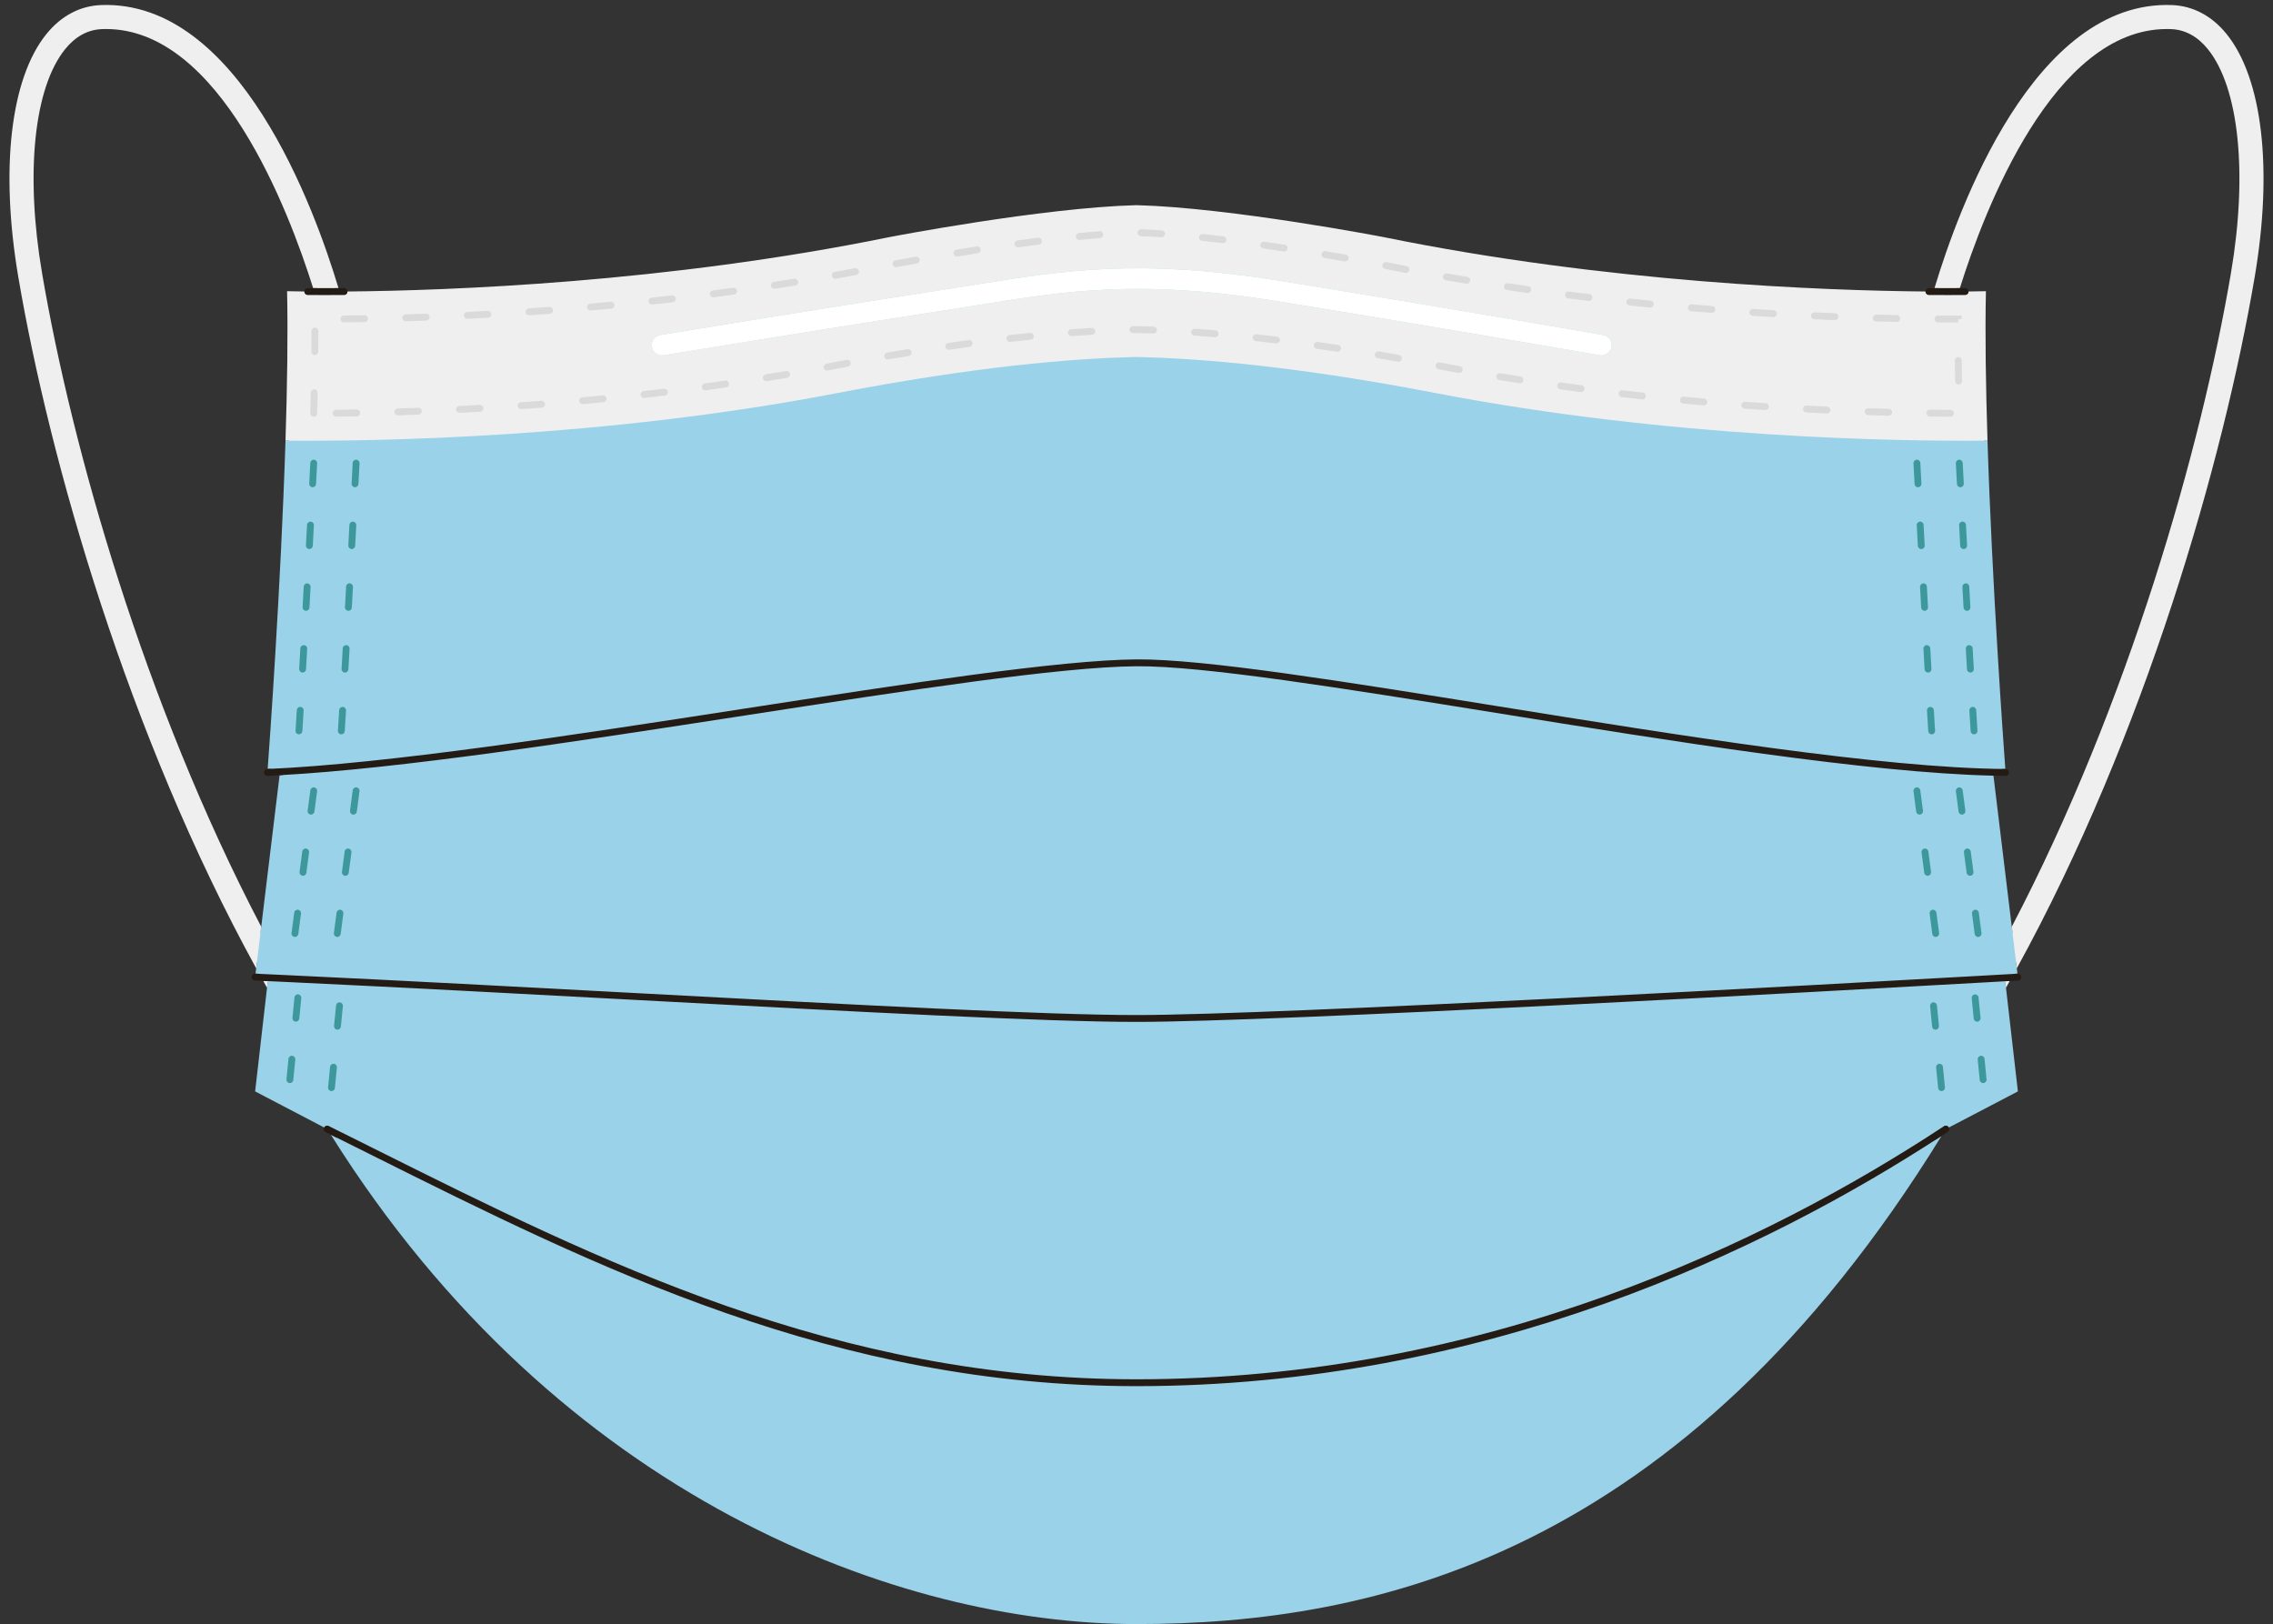<?xml version="1.0" encoding="UTF-8"?><svg xmlns="http://www.w3.org/2000/svg" xmlns:xlink="http://www.w3.org/1999/xlink" height="360.2" id="Illustration" preserveAspectRatio="xMidYMid meet" version="1.1" viewBox="-2.1 -1.1 504.2 360.2" width="504.2" x="0" xml:space="preserve" y="0" zoomAndPan="magnify"><rect x="-2.1" y="-1.1" width="504.2" height="360.2" fill="#333333" stroke="none"/><g><g id="change1_1"><path d="M250,358.355c-53.291,0-128.054-28.418-178.065-108.177l-0.114-0.181 l-1.331-0.663l0.379-0.66l-15.562-8.135l2.608-22.72l-1.172-2.097l-1.521-0.071 l0.118-0.699l0.174-1.429l-0.117-0.215 C26.943,161.488,9.528,100.272,2.718,60.262 C-1.323,36.525,0.955,16.574,8.811,6.894c3.109-3.829,7.096-5.943,11.53-6.114 c0.362-0.013,0.723-0.02,1.083-0.02c29.024,0,45.216,43.542,50.831,62.263 l0.163,0.545l1.793-0.01l0.007,0.76l0.761-0.007 c23.894-0.215,71.301-2.07,120.347-12.076 c0.33-0.064,34.035-6.536,54.695-7.073c20.621,0.537,54.327,7.009,54.665,7.074 c49.038,10.004,96.445,11.859,120.338,12.075l0.76,0.007l0.007-0.76l1.793,0.013 l0.164-0.547C433.36,44.303,449.55,0.76,478.577,0.76 c0.358,0,0.722,0.007,1.084,0.02c4.433,0.172,8.419,2.286,11.527,6.114 c7.856,9.678,10.134,29.629,6.093,53.367 c-6.81,40.01-24.224,101.226-52.676,153.046l-0.117,0.215l0.258,2.138 l-1.501,0.086l-1.161,2.072l2.607,22.72l-15.542,8.124l0.351,0.673l-1.487,0.97 l-0.09,0.145C368.307,347.169,297.828,358.355,250,358.355z M443.694,206.967 l1.134-2.167c32.97-62.984,45.603-127.045,48.689-145.178 c3.802-22.332,1.774-41.614-5.293-50.32c-2.43-2.993-5.361-4.576-8.711-4.706 c-0.318-0.013-0.63-0.019-0.946-0.019c-25.681,0-41.181,40.561-46.653,58 l-0.312,0.994l2.194-0.013l0.007,0.761l0.762-0.008 c1.39-0.014,2.427-0.033,3.076-0.047c-0.165,8.631-0.041,19.525,0.37,32.403 c1.022,32.058,3.474,66.309,3.955,72.849l0.051,0.698 c-0.613-0.007-2.786-0.053-2.786-0.053L443.694,206.967z M21.432,4.578 c-0.315,0-0.627,0.006-0.945,0.019c-3.35,0.129-6.281,1.712-8.711,4.706 c-7.066,8.704-9.095,27.985-5.294,50.32 c3.087,18.135,15.723,82.202,48.691,145.178l1.134,2.167l4.477-36.935 c0,0-2.522,0.139-2.874,0.157l0.124-0.675c0.295-3.997,2.907-40.003,3.956-72.846 c0.411-12.866,0.534-23.763,0.368-32.404c0.646,0.014,1.675,0.033,3.055,0.047 l0.762,0.008l0.007-0.762l2.217,0.014l-0.312-0.994 C62.613,45.138,47.11,4.578,21.432,4.578z" fill="#9ad2e9"/></g><g id="change1_2"><path d="M249.994,145.152c14.939-0.131,46.552,4.979,80.01,10.366 c39.994,6.44,85.32,13.738,112.72,13.943 c-0.402-5.473-2.921-40.462-3.953-72.818 c-19.941,0.167-70.483-0.568-122.22-10.529C285.981,80.228,264.403,78.371,250,78.081 c-14.403,0.29-35.981,2.148-66.551,8.034 C131.712,96.076,81.169,96.81,61.229,96.644 c-1.032,32.349-3.55,67.331-3.953,72.814 c26.645-1.174,66.829-7.378,105.694-13.378 C198.953,150.525,232.942,145.278,249.994,145.152z M436.264,156.402 c0.102,1.702,0.196,3.239,0.281,4.564c0.027,0.42-0.291,0.781-0.71,0.808 c-0.017,0.001-0.033,0.001-0.05,0.001c-0.397,0-0.732-0.309-0.758-0.711 c-0.085-1.328-0.18-2.866-0.281-4.571c-0.025-0.419,0.294-0.779,0.714-0.804 C435.875,155.665,436.238,155.982,436.264,156.402z M435.478,142.706l0.257,4.565 c0.025,0.419-0.296,0.778-0.716,0.802c-0.014,0.001-0.029,0.001-0.044,0.001 c-0.4,0-0.735-0.313-0.758-0.717l-0.257-4.567 c-0.024-0.42,0.297-0.778,0.717-0.801 C435.079,141.974,435.455,142.287,435.478,142.706z M434.727,129.011l0.247,4.566 c0.023,0.42-0.299,0.778-0.717,0.8c-0.014,0.001-0.028,0.001-0.042,0.001 c-0.401,0-0.737-0.314-0.758-0.719l-0.249-4.567 c-0.022-0.419,0.299-0.777,0.719-0.8 C434.346,128.241,434.704,128.591,434.727,129.011z M433.993,115.311l0.244,4.567 c0.022,0.42-0.3,0.777-0.719,0.8c-0.014,0.001-0.028,0.001-0.042,0.001 c-0.401,0-0.737-0.314-0.759-0.72l-0.244-4.568 c-0.022-0.419,0.3-0.777,0.72-0.8 C433.591,114.571,433.971,114.892,433.993,115.311z M432.471,100.863 c0.405-0.036,0.777,0.3,0.799,0.72l0.241,4.589 c0.022,0.42-0.3,0.777-0.72,0.8c-0.013,0.001-0.027,0.001-0.041,0.001 c-0.402,0-0.737-0.315-0.759-0.72l-0.241-4.59 C431.729,101.242,432.051,100.885,432.471,100.863z M426.863,156.402 c0.102,1.702,0.196,3.239,0.281,4.564c0.027,0.42-0.291,0.781-0.71,0.808 c-0.017,0.001-0.033,0.001-0.05,0.001c-0.397,0-0.732-0.309-0.758-0.711 c-0.085-1.328-0.18-2.866-0.281-4.571c-0.025-0.419,0.294-0.779,0.714-0.804 C426.466,155.665,426.838,155.982,426.863,156.402z M426.077,142.706l0.257,4.565 c0.025,0.419-0.296,0.778-0.716,0.802c-0.014,0.001-0.029,0.001-0.044,0.001 c-0.4,0-0.735-0.313-0.758-0.717l-0.257-4.567 c-0.024-0.42,0.297-0.778,0.717-0.801 C425.68,141.974,426.054,142.287,426.077,142.706z M425.327,129.011l0.247,4.566 c0.023,0.42-0.299,0.778-0.717,0.8c-0.014,0.001-0.028,0.001-0.042,0.001 c-0.401,0-0.737-0.314-0.758-0.719l-0.249-4.567 c-0.022-0.419,0.299-0.777,0.719-0.8 C424.929,128.241,425.304,128.591,425.327,129.011z M424.592,115.311l0.244,4.567 c0.022,0.42-0.3,0.777-0.719,0.8c-0.014,0.001-0.028,0.001-0.042,0.001 c-0.401,0-0.737-0.314-0.759-0.72l-0.244-4.568 c-0.022-0.419,0.3-0.777,0.72-0.8 C424.205,114.571,424.569,114.892,424.592,115.311z M423.07,100.863 c0.398-0.036,0.777,0.3,0.799,0.72l0.241,4.589 c0.022,0.42-0.3,0.777-0.72,0.8c-0.013,0.001-0.027,0.001-0.041,0.001 c-0.402,0-0.737-0.315-0.759-0.72l-0.241-4.59 C422.328,101.242,422.65,100.885,423.07,100.863z M64.973,161.064 c-0.026,0.402-0.361,0.711-0.758,0.711c-0.016,0-0.033-0.001-0.05-0.001 c-0.419-0.027-0.737-0.388-0.71-0.808c0.085-1.325,0.18-2.862,0.281-4.564 c0.025-0.42,0.394-0.74,0.804-0.714c0.42,0.025,0.739,0.385,0.714,0.804 C65.152,158.197,65.058,159.736,64.973,161.064z M65.783,147.358 c-0.023,0.405-0.358,0.717-0.758,0.717c-0.015,0-0.03-0.001-0.044-0.001 c-0.42-0.024-0.74-0.383-0.716-0.802l0.257-4.565 c0.023-0.42,0.39-0.736,0.801-0.717c0.42,0.023,0.74,0.382,0.717,0.801 L65.783,147.358z M66.543,133.66c-0.022,0.405-0.357,0.719-0.758,0.719 c-0.014,0-0.028,0-0.042-0.001c-0.419-0.022-0.74-0.381-0.717-0.8l0.247-4.566 c0.023-0.42,0.389-0.768,0.8-0.718c0.42,0.022,0.741,0.381,0.719,0.8 L66.543,133.66z M67.283,119.96c-0.022,0.405-0.358,0.72-0.759,0.72 c-0.014,0-0.027,0-0.042-0.001c-0.419-0.023-0.741-0.381-0.719-0.8l0.244-4.567 c0.022-0.42,0.391-0.732,0.8-0.72c0.42,0.022,0.742,0.381,0.72,0.8 L67.283,119.96z M68.009,106.252c-0.022,0.405-0.357,0.72-0.759,0.72 c-0.013,0-0.027,0-0.041-0.001c-0.42-0.022-0.741-0.38-0.72-0.8l0.241-4.589 c0.022-0.42,0.385-0.754,0.799-0.72c0.42,0.022,0.742,0.379,0.72,0.799 L68.009,106.252z M74.373,161.064c-0.026,0.402-0.361,0.711-0.758,0.711 c-0.016,0-0.033-0.001-0.05-0.001c-0.419-0.027-0.737-0.388-0.71-0.808 c0.085-1.325,0.18-2.862,0.281-4.564c0.025-0.42,0.382-0.74,0.804-0.714 c0.42,0.025,0.739,0.385,0.714,0.804 C74.553,158.197,74.459,159.736,74.373,161.064z M75.184,147.358 c-0.023,0.405-0.358,0.717-0.758,0.717c-0.015,0-0.03-0.001-0.044-0.001 c-0.42-0.024-0.74-0.383-0.716-0.802l0.257-4.565 c0.023-0.42,0.388-0.736,0.801-0.717c0.42,0.023,0.74,0.382,0.717,0.801 L75.184,147.358z M75.944,133.66c-0.022,0.405-0.357,0.719-0.758,0.719 c-0.014,0-0.028,0-0.042-0.001c-0.419-0.022-0.74-0.381-0.717-0.8l0.247-4.566 c0.023-0.42,0.382-0.768,0.8-0.718c0.42,0.022,0.741,0.381,0.719,0.8 L75.944,133.66z M76.683,119.96c-0.022,0.405-0.358,0.72-0.759,0.72 c-0.014,0-0.027,0-0.042-0.001c-0.419-0.023-0.741-0.381-0.719-0.8l0.244-4.567 c0.023-0.42,0.405-0.732,0.8-0.72c0.42,0.022,0.742,0.381,0.72,0.8 L76.683,119.96z M77.41,106.252c-0.022,0.405-0.357,0.72-0.759,0.72 c-0.013,0-0.027,0-0.041-0.001c-0.42-0.022-0.741-0.38-0.72-0.8l0.241-4.589 c0.022-0.42,0.37-0.754,0.799-0.72c0.42,0.022,0.742,0.379,0.72,0.799 L77.41,106.252z M442.869,217.978l-0.165-1.44 c-1.289,0.074-2.992,0.17-5.065,0.287 c-32.645,1.845-156.657,8.73-187.639,8.73c-20.127,0-62.042-2.245-110.576-4.845 c-25.552-1.369-51.879-2.777-77.075-3.966c-1.689-0.079-3.37-0.158-5.048-0.235 l-0.169,1.469l-2.638,22.993l15.324,8.01c0.192-0.365,0.64-0.516,1.009-0.33 c3.255,1.616,6.514,3.243,9.782,4.876 c50.501,25.22,102.721,51.299,169.394,51.299c77.558,0,140.201-30.523,179.095-56.128 c0.351-0.231,0.822-0.133,1.053,0.217c0.014,0.022,0.017,0.048,0.029,0.071 l15.331-8.014L442.869,217.978z M62.957,238.442 c-0.039,0.393-0.369,0.686-0.756,0.686c-0.025,0-0.05-0.001-0.075-0.004 c-0.417-0.041-0.723-0.413-0.682-0.831l0.443-4.54 c0.041-0.417,0.411-0.725,0.831-0.682c0.417,0.041,0.723,0.413,0.682,0.831 L62.957,238.442z M64.287,224.82c-0.039,0.393-0.369,0.686-0.756,0.686 c-0.025,0-0.05-0.001-0.075-0.004c-0.418-0.041-0.723-0.413-0.682-0.831 l0.444-4.541c0.041-0.417,0.402-0.716,0.831-0.682 c0.418,0.041,0.723,0.413,0.682,0.831L64.287,224.82z M72.184,240.216 c-0.039,0.393-0.369,0.686-0.756,0.686c-0.025,0-0.05-0.001-0.075-0.004 c-0.418-0.041-0.723-0.413-0.682-0.831l0.444-4.54 c0.042-0.417,0.408-0.717,0.831-0.682c0.418,0.041,0.723,0.413,0.682,0.831 L72.184,240.216z M73.515,226.594c-0.039,0.393-0.369,0.686-0.756,0.686 c-0.025,0-0.05-0.001-0.075-0.004c-0.418-0.041-0.723-0.413-0.682-0.831 l0.444-4.541c0.041-0.418,0.411-0.72,0.831-0.682 c0.418,0.041,0.723,0.413,0.682,0.831L73.515,226.594z M427.241,227.28 c-0.387,0-0.717-0.293-0.756-0.686l-0.444-4.541 c-0.041-0.418,0.264-0.79,0.682-0.831c0.429-0.036,0.79,0.264,0.831,0.682 l0.444,4.541c0.041,0.418-0.264,0.79-0.682,0.831 C427.291,227.279,427.265,227.28,427.241,227.28z M428.647,240.898 c-0.025,0.002-0.05,0.004-0.075,0.004c-0.387,0-0.717-0.293-0.756-0.686 l-0.444-4.54c-0.041-0.418,0.264-0.79,0.682-0.831 c0.431-0.033,0.79,0.265,0.831,0.682l0.444,4.54 C429.371,240.485,429.065,240.857,428.647,240.898z M436.469,225.506 c-0.387,0-0.717-0.293-0.756-0.686l-0.444-4.541 c-0.041-0.418,0.264-0.79,0.682-0.831c0.426-0.032,0.79,0.265,0.831,0.682 l0.444,4.541c0.041,0.418-0.264,0.79-0.682,0.831 C436.518,225.505,436.493,225.506,436.469,225.506z M437.874,239.124 c-0.025,0.002-0.05,0.004-0.075,0.004c-0.387,0-0.717-0.293-0.756-0.686 l-0.443-4.54c-0.041-0.418,0.265-0.79,0.682-0.831 c0.428-0.041,0.79,0.265,0.831,0.682l0.443,4.54 C438.598,238.711,438.292,239.083,437.874,239.124z M250,306.346 c77.048,0,139.414-29.963,178.572-55.497C371,344.25,302.321,359.115,250,359.115 c-52.332,0-128.017-27.688-178.71-108.533c2.874,1.429,5.751,2.864,8.637,4.305 C130.586,280.186,182.968,306.346,250,306.346z M61.689,215.191 c25.423,1.196,52.013,2.619,77.816,4.001c48.512,2.599,90.408,4.843,110.494,4.843 c31.174,0,156.76-6.987,188.269-8.768c3.047-0.172,5.198-0.295,6.314-0.359 c0.451-0.026,0.736-0.042,0.833-0.048l-0.144-1.187l-1.118-9.226l-4.061-33.506 c-27.716-0.62-71.528-7.675-110.329-13.923 c-33.396-5.377-65.003-10.463-79.757-10.347 c-16.941,0.125-50.877,5.364-86.805,10.91 c-37.69,5.819-76.585,11.816-103.281,13.256l-4.074,33.609l-1.118,9.226 l-0.144,1.185c0.274,0.013,0.553,0.026,0.827,0.039 C57.492,214.993,59.591,215.092,61.689,215.191z M436.84,201.334l0.596,4.523 c0.055,0.417-0.238,0.798-0.654,0.853c-0.034,0.004-0.068,0.007-0.1,0.007 c-0.376,0-0.702-0.278-0.753-0.661l-0.596-4.523 c-0.055-0.417,0.238-0.798,0.654-0.853 C436.416,200.625,436.784,200.918,436.84,201.334z M435.052,187.765l0.596,4.523 c0.055,0.417-0.238,0.798-0.654,0.853c-0.034,0.004-0.068,0.007-0.1,0.007 c-0.376,0-0.702-0.278-0.753-0.661l-0.596-4.523 c-0.055-0.417,0.238-0.798,0.654-0.853 C434.625,187.055,434.997,187.349,435.052,187.765z M432.411,173.541 c0.423-0.056,0.798,0.239,0.853,0.654l0.596,4.523 c0.055,0.417-0.238,0.798-0.654,0.853c-0.034,0.004-0.068,0.007-0.1,0.007 c-0.376,0-0.702-0.278-0.753-0.661l-0.596-4.523 C431.701,173.977,431.994,173.596,432.411,173.541z M427.439,201.334l0.596,4.523 c0.055,0.417-0.238,0.798-0.654,0.853c-0.034,0.004-0.068,0.007-0.1,0.007 c-0.376,0-0.702-0.278-0.753-0.661l-0.596-4.523 c-0.055-0.417,0.238-0.798,0.654-0.853 C427.014,200.625,427.384,200.918,427.439,201.334z M425.651,187.765l0.596,4.523 c0.055,0.417-0.238,0.798-0.654,0.853c-0.034,0.004-0.068,0.007-0.1,0.007 c-0.376,0-0.702-0.278-0.753-0.661l-0.596-4.523 c-0.055-0.417,0.238-0.798,0.654-0.853 C425.222,187.055,425.596,187.349,425.651,187.765z M423.01,173.541 c0.421-0.056,0.798,0.239,0.853,0.654l0.596,4.523 c0.055,0.417-0.238,0.798-0.654,0.853c-0.034,0.004-0.068,0.007-0.1,0.007 c-0.376,0-0.702-0.278-0.753-0.661l-0.596-4.523 C422.301,173.977,422.593,173.596,423.01,173.541z M76.137,174.195 c0.055-0.415,0.428-0.709,0.853-0.654c0.417,0.055,0.709,0.437,0.654,0.853 l-0.596,4.523c-0.05,0.382-0.377,0.661-0.753,0.661 c-0.033,0-0.066-0.002-0.1-0.007c-0.417-0.055-0.709-0.437-0.654-0.853 L76.137,174.195z M74.349,187.765c0.055-0.416,0.425-0.708,0.853-0.654 c0.417,0.055,0.709,0.437,0.654,0.853l-0.596,4.523 c-0.05,0.382-0.377,0.661-0.753,0.661c-0.033,0-0.066-0.002-0.1-0.007 c-0.417-0.055-0.709-0.437-0.654-0.853L74.349,187.765z M72.561,201.334 c0.055-0.416,0.422-0.708,0.853-0.654c0.417,0.055,0.709,0.437,0.654,0.853 l-0.596,4.523c-0.05,0.382-0.377,0.661-0.753,0.661 c-0.033,0-0.066-0.002-0.1-0.007c-0.417-0.055-0.709-0.437-0.654-0.853 L72.561,201.334z M66.736,174.195c0.055-0.415,0.427-0.709,0.853-0.654 c0.417,0.055,0.709,0.437,0.654,0.853l-0.596,4.523 c-0.05,0.382-0.377,0.661-0.753,0.661c-0.033,0-0.066-0.002-0.1-0.007 c-0.417-0.055-0.709-0.437-0.654-0.853L66.736,174.195z M64.948,187.765 c0.055-0.416,0.423-0.708,0.853-0.654c0.417,0.055,0.709,0.437,0.654,0.853 l-0.596,4.523c-0.05,0.382-0.377,0.661-0.753,0.661 c-0.033,0-0.066-0.002-0.1-0.007c-0.417-0.055-0.709-0.437-0.654-0.853 L64.948,187.765z M63.16,201.334c0.055-0.416,0.429-0.708,0.853-0.654 c0.417,0.055,0.709,0.437,0.654,0.853l-0.596,4.523 c-0.05,0.382-0.377,0.661-0.753,0.661c-0.033,0-0.066-0.002-0.1-0.007 c-0.417-0.055-0.709-0.437-0.654-0.853L63.16,201.334z" fill="#9ad2e9"/></g><g id="change2_1"><path d="M7.232,59.494c6.574,38.619,22.637,95.33,48.614,144.954 l-1.118,9.226C26.329,161.95,8.911,101.178,1.969,60.39 c-4.077-23.951-1.74-44.128,6.252-53.974c3.25-4.004,7.431-6.216,12.09-6.395 c30.57-1.147,47.391,45.173,52.672,62.783c-2.16,0.012-4.045,0.01-5.622,0.001 C61.915,45.454,46.605,5.338,21.433,5.338c-0.306,0-0.609,0.006-0.917,0.018 c-3.122,0.12-5.864,1.609-8.149,4.425C5.433,18.321,3.466,37.37,7.232,59.494z M57.131,217.978l0.169-1.469c-0.337-0.016-0.679-0.032-1.015-0.048 C56.567,216.966,56.846,217.475,57.131,217.978z M491.779,6.416 c-3.25-4.004-7.431-6.216-12.09-6.395c-30.571-1.147-47.391,45.173-52.672,62.784 c2.161,0.012,4.045,0.01,5.623,0.001c5.445-17.351,20.755-57.468,45.928-57.468 c0.306,0,0.609,0.006,0.917,0.018c3.122,0.12,5.864,1.609,8.149,4.425 c6.933,8.541,8.9,27.59,5.135,49.713 c-6.574,38.619-22.637,95.33-48.614,144.954l1.118,9.226 c28.399-51.724,45.817-112.496,52.759-153.284 C502.108,36.438,499.771,16.261,491.779,6.416z M438.771,96.644 c-19.941,0.167-70.483-0.568-122.22-10.529C285.981,80.228,264.403,78.371,250,78.081 c-14.403,0.29-35.981,2.148-66.551,8.034 C131.712,96.076,81.169,96.81,61.229,96.644c0.381-11.957,0.56-23.552,0.352-33.158 c0,0,1.345,0.039,3.839,0.065v0c-0.004,0.42,0.334,0.763,0.754,0.767 c0.509,0.004,1.07,0.008,1.658,0.011c0.699,0.003,1.442,0.006,2.248,0.006 c1.026,0,2.159-0.004,3.351-0.012c0.265-0.001,0.512-0.002,0.785-0.004 c0.42-0.003,0.757-0.346,0.754-0.766c0-0-0-0.001-0-0.001 c22.586-0.204,70.67-1.957,120.201-12.061c0,0,33.863-6.543,54.828-7.089 c20.965,0.545,54.828,7.089,54.828,7.089 c49.531,10.104,97.614,11.857,120.201,12.061c0,0-0,0.001-0,0.001 c-0.003,0.42,0.335,0.763,0.754,0.766c0.273,0.002,0.52,0.003,0.785,0.004 c1.198,0.008,2.336,0.012,3.366,0.012c0.801,0,1.539-0.002,2.234-0.006 c0.58-0.003,1.133-0.006,1.636-0.01c0.42-0.004,0.757-0.347,0.754-0.767 c0-0-0-0.001-0-0.001c2.509-0.026,3.862-0.066,3.862-0.066 C438.212,73.092,438.39,84.687,438.771,96.644z M353.504,73.201 c-0.344-0.06-34.787-6.066-71.928-12.051c-30.869-4.974-47.647-2.275-67.077,0.85 c-2.44,0.392-4.919,0.791-7.47,1.181c-22.282,3.405-62.26,9.95-62.662,10.016 c-1.243,0.204-2.086,1.377-1.882,2.62c0.204,1.244,1.375,2.084,2.62,1.882 c0.401-0.066,40.355-6.608,62.613-10.008c2.563-0.392,5.054-0.792,7.506-1.187 c19.041-3.064,35.485-5.708,65.626-0.85c37.11,5.98,71.527,11.981,71.87,12.041 c0.133,0.023,0.264,0.035,0.395,0.035c1.088-0.001,2.051-0.781,2.244-1.89 C355.576,74.599,354.746,73.417,353.504,73.201z M442.869,217.978 c0.281-0.496,0.556-0.999,0.836-1.497c-0.299,0.017-0.633,0.036-1.001,0.057 L442.869,217.978z" fill="#efefef"/></g><g id="change3_1"><path d="M355.359,75.84c-0.193,1.109-1.156,1.889-2.244,1.89 c-0.131,0-0.262-0.012-0.395-0.035c-0.343-0.059-34.76-6.061-71.87-12.041 c-30.141-4.858-46.585-2.214-65.626,0.85c-2.452,0.394-4.942,0.795-7.506,1.187 c-22.258,3.4-62.212,9.942-62.613,10.008c-1.245,0.202-2.416-0.639-2.62-1.882 c-0.203-1.244,0.639-2.416,1.882-2.62c0.402-0.065,40.38-6.611,62.662-10.016 c2.551-0.39,5.03-0.789,7.47-1.181c19.43-3.125,36.208-5.824,67.077-0.85 c37.14,5.985,71.584,11.991,71.928,12.051 C354.746,73.417,355.576,74.599,355.359,75.84z" fill="#fff"/></g><g id="change4_1"><path d="M64.265,147.271l0.257-4.565c0.023-0.42,0.39-0.736,0.801-0.717 c0.42,0.023,0.74,0.382,0.717,0.801l-0.257,4.567 c-0.023,0.405-0.358,0.717-0.758,0.717c-0.015,0-0.03-0.001-0.044-0.001 C64.561,148.05,64.24,147.69,64.265,147.271z M67.529,100.863 c-0.414-0.034-0.777,0.3-0.799,0.72l-0.241,4.589 c-0.022,0.42,0.3,0.777,0.72,0.8c0.013,0.001,0.027,0.001,0.041,0.001 c0.402,0,0.737-0.315,0.759-0.72l0.241-4.59 C68.271,101.242,67.949,100.885,67.529,100.863z M66.482,120.678 C66.496,120.679,66.51,120.679,66.524,120.679c0.401,0,0.737-0.314,0.759-0.72 l0.244-4.568c0.022-0.419-0.3-0.777-0.72-0.8 c-0.408-0.013-0.777,0.3-0.8,0.72l-0.244,4.567 C65.741,120.297,66.063,120.655,66.482,120.678z M65.743,134.377 c0.014,0.001,0.028,0.001,0.042,0.001c0.401,0,0.737-0.314,0.758-0.719 l0.249-4.567c0.022-0.419-0.299-0.777-0.719-0.8 c-0.411-0.05-0.777,0.299-0.8,0.718l-0.247,4.566 C65.002,133.996,65.324,134.355,65.743,134.377z M64.165,161.774 c0.017,0.001,0.033,0.001,0.05,0.001c0.397,0,0.732-0.309,0.758-0.711 c0.085-1.328,0.18-2.866,0.281-4.571c0.025-0.419-0.294-0.779-0.714-0.804 c-0.41-0.027-0.78,0.294-0.804,0.714c-0.102,1.702-0.196,3.239-0.281,4.564 C63.428,161.385,63.746,161.747,64.165,161.774z M67.589,173.541 c-0.426-0.055-0.798,0.239-0.853,0.654l-0.596,4.523 c-0.055,0.417,0.238,0.798,0.654,0.853c0.034,0.004,0.068,0.007,0.1,0.007 c0.376,0,0.702-0.278,0.753-0.661l0.596-4.523 C68.299,173.977,68.006,173.596,67.589,173.541z M63.218,206.71 c0.034,0.004,0.068,0.007,0.1,0.007c0.376,0,0.702-0.278,0.753-0.661 l0.596-4.523c0.055-0.417-0.238-0.798-0.654-0.853 c-0.424-0.053-0.798,0.238-0.853,0.654l-0.596,4.523 C62.509,206.273,62.801,206.655,63.218,206.71z M65.801,187.11 c-0.43-0.054-0.798,0.238-0.853,0.654l-0.596,4.523 c-0.055,0.417,0.238,0.798,0.654,0.853c0.034,0.004,0.068,0.007,0.1,0.007 c0.376,0,0.702-0.278,0.753-0.661l0.596-4.523 C66.51,187.547,66.218,187.165,65.801,187.11z M64.049,219.449 c-0.429-0.033-0.79,0.265-0.831,0.682l-0.444,4.541 c-0.041,0.418,0.264,0.79,0.682,0.831c0.025,0.002,0.05,0.004,0.075,0.004 c0.387,0,0.717-0.293,0.756-0.686l0.444-4.541 C64.772,219.861,64.467,219.489,64.049,219.449z M62.718,233.071 c-0.42-0.042-0.79,0.265-0.831,0.682l-0.443,4.54 c-0.041,0.418,0.265,0.79,0.682,0.831c0.025,0.002,0.05,0.004,0.075,0.004 c0.387,0,0.717-0.293,0.756-0.686l0.443-4.54 C63.441,233.484,63.135,233.112,62.718,233.071z M73.566,161.774 c0.017,0.001,0.033,0.001,0.05,0.001c0.397,0,0.732-0.309,0.758-0.711 c0.085-1.328,0.18-2.866,0.281-4.571c0.025-0.419-0.294-0.779-0.714-0.804 c-0.422-0.027-0.78,0.294-0.804,0.714c-0.102,1.702-0.196,3.239-0.281,4.564 C72.829,161.385,73.147,161.747,73.566,161.774z M75.883,120.678 c0.014,0.001,0.027,0.001,0.042,0.001c0.401,0,0.737-0.314,0.759-0.72 l0.244-4.568c0.022-0.419-0.3-0.777-0.72-0.8 c-0.394-0.013-0.777,0.3-0.8,0.72l-0.244,4.567 C75.142,120.297,75.464,120.655,75.883,120.678z M75.143,134.377 c0.014,0.001,0.028,0.001,0.042,0.001c0.401,0,0.737-0.314,0.758-0.719 l0.249-4.567c0.022-0.419-0.299-0.777-0.719-0.8 c-0.418-0.05-0.777,0.299-0.8,0.718l-0.247,4.566 C74.403,133.996,74.725,134.355,75.143,134.377z M74.382,148.073 c0.014,0.001,0.029,0.001,0.044,0.001c0.4,0,0.735-0.313,0.758-0.717 l0.257-4.567c0.024-0.42-0.297-0.778-0.717-0.801 c-0.413-0.019-0.778,0.297-0.801,0.717l-0.257,4.565 C73.641,147.69,73.962,148.05,74.382,148.073z M76.93,100.863 c-0.429-0.034-0.777,0.3-0.799,0.72l-0.241,4.589 c-0.022,0.42,0.3,0.777,0.72,0.8c0.013,0.001,0.027,0.001,0.041,0.001 c0.402,0,0.737-0.315,0.759-0.72l0.241-4.59 C77.672,101.242,77.35,100.885,76.93,100.863z M76.99,173.541 c-0.425-0.055-0.798,0.239-0.853,0.654l-0.596,4.523 c-0.055,0.417,0.238,0.798,0.654,0.853c0.034,0.004,0.068,0.007,0.1,0.007 c0.376,0,0.702-0.278,0.753-0.661l0.596-4.523 C77.699,173.977,77.407,173.596,76.99,173.541z M73.414,200.68 c-0.431-0.053-0.798,0.238-0.853,0.654l-0.596,4.523 c-0.055,0.417,0.238,0.798,0.654,0.853c0.034,0.004,0.068,0.007,0.1,0.007 c0.376,0,0.702-0.278,0.753-0.661l0.596-4.523 C74.123,201.116,73.831,200.735,73.414,200.68z M75.202,187.11 c-0.428-0.054-0.798,0.238-0.853,0.654l-0.596,4.523 c-0.055,0.417,0.238,0.798,0.654,0.853c0.034,0.004,0.068,0.007,0.1,0.007 c0.376,0,0.702-0.278,0.753-0.661l0.596-4.523 C75.911,187.547,75.619,187.165,75.202,187.11z M73.277,221.223 c-0.42-0.037-0.79,0.264-0.831,0.682l-0.444,4.541 c-0.041,0.418,0.264,0.79,0.682,0.831c0.025,0.002,0.05,0.004,0.075,0.004 c0.387,0,0.717-0.293,0.756-0.686l0.444-4.541 C74,221.635,73.695,221.263,73.277,221.223z M71.945,234.845 c-0.423-0.034-0.789,0.265-0.831,0.682l-0.444,4.54 c-0.041,0.418,0.264,0.79,0.682,0.831c0.025,0.002,0.05,0.004,0.075,0.004 c0.387,0,0.717-0.293,0.756-0.686l0.444-4.54 C72.668,235.258,72.363,234.886,71.945,234.845z M432.474,115.391l0.244,4.568 c0.022,0.405,0.358,0.72,0.759,0.72c0.013,0,0.027,0,0.042-0.001 c0.419-0.023,0.741-0.381,0.719-0.8l-0.244-4.567 c-0.022-0.42-0.402-0.74-0.8-0.72 C432.774,114.614,432.451,114.973,432.474,115.391z M433.208,129.092l0.249,4.567 c0.022,0.405,0.357,0.719,0.758,0.719c0.014,0,0.028,0,0.042-0.001 c0.419-0.022,0.74-0.381,0.717-0.8l-0.247-4.566 c-0.023-0.42-0.382-0.77-0.8-0.718 C433.507,128.315,433.186,128.673,433.208,129.092z M432.75,106.972 c0.013,0,0.027,0,0.041-0.001c0.42-0.022,0.741-0.38,0.72-0.8l-0.241-4.589 c-0.022-0.42-0.394-0.756-0.799-0.72c-0.42,0.022-0.742,0.379-0.72,0.799 l0.241,4.59C432.013,106.657,432.348,106.972,432.75,106.972z M433.96,142.791 l0.257,4.567c0.023,0.405,0.358,0.717,0.758,0.717 c0.015,0,0.03-0.001,0.044-0.001c0.42-0.024,0.74-0.383,0.716-0.802 l-0.257-4.565c-0.023-0.42-0.399-0.732-0.801-0.717 C434.257,142.013,433.937,142.371,433.96,142.791z M434.746,156.493 c0.102,1.705,0.196,3.243,0.281,4.571c0.026,0.402,0.361,0.711,0.758,0.711 c0.016,0,0.033-0.001,0.05-0.001c0.419-0.027,0.737-0.388,0.71-0.808 c-0.085-1.325-0.18-2.862-0.281-4.564c-0.025-0.42-0.389-0.737-0.804-0.714 C435.04,155.714,434.721,156.074,434.746,156.493z M435.333,201.533l0.596,4.523 c0.051,0.382,0.377,0.661,0.753,0.661c0.033,0,0.066-0.002,0.1-0.007 c0.417-0.055,0.709-0.437,0.654-0.853l-0.596-4.523 c-0.056-0.416-0.424-0.709-0.853-0.654 C435.57,200.735,435.278,201.116,435.333,201.533z M433.86,178.718l-0.596-4.523 c-0.055-0.415-0.431-0.711-0.853-0.654c-0.417,0.055-0.709,0.437-0.654,0.853 l0.596,4.523c0.051,0.382,0.377,0.661,0.753,0.661 c0.033,0,0.066-0.002,0.1-0.007C433.622,179.516,433.915,179.135,433.86,178.718z M435.648,192.287l-0.596-4.523c-0.055-0.416-0.427-0.71-0.853-0.654 c-0.417,0.055-0.709,0.437-0.654,0.853l0.596,4.523 c0.05,0.382,0.377,0.661,0.753,0.661c0.033,0,0.066-0.002,0.1-0.007 C435.41,193.086,435.703,192.704,435.648,192.287z M438.113,233.753 c-0.041-0.417-0.402-0.723-0.831-0.682c-0.417,0.041-0.723,0.413-0.682,0.831 l0.443,4.54c0.039,0.393,0.369,0.686,0.756,0.686 c0.025,0,0.05-0.001,0.075-0.004c0.417-0.041,0.723-0.413,0.682-0.831 L438.113,233.753z M437.226,224.672l-0.444-4.541 c-0.041-0.417-0.405-0.714-0.831-0.682c-0.418,0.041-0.723,0.413-0.682,0.831 l0.444,4.541c0.039,0.393,0.369,0.686,0.756,0.686 c0.025,0,0.05-0.001,0.075-0.004C436.962,225.462,437.267,225.09,437.226,224.672z M423.349,106.972c0.013,0,0.027,0,0.041-0.001 c0.42-0.022,0.741-0.38,0.72-0.8l-0.241-4.589 c-0.022-0.42-0.401-0.756-0.799-0.72c-0.42,0.022-0.742,0.379-0.72,0.799 l0.241,4.59C422.612,106.657,422.947,106.972,423.349,106.972z M423.073,115.391 l0.244,4.568c0.022,0.405,0.358,0.72,0.759,0.72c0.013,0,0.027,0,0.042-0.001 c0.419-0.023,0.741-0.381,0.719-0.8l-0.244-4.567 c-0.023-0.42-0.387-0.74-0.8-0.72 C423.373,114.614,423.051,114.973,423.073,115.391z M425.345,156.493 c0.102,1.705,0.196,3.243,0.281,4.571c0.026,0.402,0.361,0.711,0.758,0.711 c0.016,0,0.033-0.001,0.05-0.001c0.419-0.027,0.737-0.388,0.71-0.808 c-0.085-1.325-0.18-2.862-0.281-4.564c-0.025-0.42-0.397-0.737-0.804-0.714 C425.639,155.714,425.32,156.074,425.345,156.493z M423.807,129.092l0.249,4.567 c0.022,0.405,0.357,0.719,0.758,0.719c0.014,0,0.028,0,0.042-0.001 c0.419-0.022,0.74-0.381,0.717-0.8l-0.247-4.566 c-0.023-0.42-0.397-0.77-0.8-0.718 C424.107,128.315,423.785,128.673,423.807,129.092z M424.56,142.791l0.257,4.567 c0.023,0.405,0.358,0.717,0.758,0.717c0.015,0,0.03-0.001,0.044-0.001 c0.42-0.024,0.74-0.383,0.716-0.802l-0.257-4.565 c-0.023-0.42-0.397-0.732-0.801-0.717 C424.857,142.013,424.536,142.371,424.56,142.791z M426.247,192.287l-0.596-4.523 c-0.055-0.416-0.429-0.71-0.853-0.654c-0.417,0.055-0.709,0.437-0.654,0.853 l0.596,4.523c0.05,0.382,0.377,0.661,0.753,0.661 c0.033,0,0.066-0.002,0.1-0.007C426.01,193.086,426.302,192.704,426.247,192.287z M427.281,206.717c0.033,0,0.066-0.002,0.1-0.007 c0.417-0.055,0.709-0.437,0.654-0.853l-0.596-4.523 c-0.055-0.416-0.425-0.709-0.853-0.654c-0.417,0.055-0.709,0.437-0.654,0.853 l0.596,4.523C426.579,206.438,426.905,206.717,427.281,206.717z M424.459,178.718 l-0.596-4.523c-0.056-0.415-0.432-0.711-0.853-0.654 c-0.417,0.055-0.709,0.437-0.654,0.853l0.596,4.523 c0.051,0.382,0.377,0.661,0.753,0.661c0.033,0,0.066-0.002,0.1-0.007 C424.222,179.516,424.514,179.135,424.459,178.718z M428.055,234.845 c-0.418,0.041-0.723,0.413-0.682,0.831l0.444,4.54 c0.039,0.393,0.369,0.686,0.756,0.686c0.025,0,0.05-0.001,0.075-0.004 c0.418-0.041,0.723-0.413,0.682-0.831l-0.444-4.54 C428.845,235.11,428.486,234.812,428.055,234.845z M427.998,226.446l-0.444-4.541 c-0.041-0.418-0.402-0.718-0.831-0.682c-0.418,0.041-0.723,0.413-0.682,0.831 l0.444,4.541c0.039,0.393,0.369,0.686,0.756,0.686 c0.025,0,0.05-0.001,0.075-0.004C427.734,227.236,428.039,226.864,427.998,226.446z" fill="#3d989b"/></g><g id="change5_1"><path d="M56.459,170.256c-0.019-0.42,0.307-0.774,0.726-0.793 c0.029-0.001,0.061-0.004,0.09-0.005c26.645-1.174,66.829-7.378,105.694-13.378 c35.984-5.555,69.973-10.803,87.025-10.928 c14.939-0.131,46.552,4.979,80.01,10.366 c39.994,6.44,85.32,13.738,112.72,13.943c0.02,0,0.042,0.001,0.062,0.001 c0.42,0.003,0.758,0.346,0.755,0.766c-0.003,0.418-0.343,0.755-0.76,0.755 c-0.001,0-0.004,0-0.005,0c-0.876-0.006-1.772-0.02-2.684-0.04 c-27.716-0.62-71.528-7.675-110.329-13.923 c-33.396-5.377-65.003-10.463-79.757-10.347 c-16.941,0.125-50.877,5.364-86.805,10.91 c-37.69,5.819-76.585,11.816-103.281,13.256c-0.89,0.048-1.805,0.105-2.668,0.143 c-0.011,0.001-0.023,0.001-0.034,0.001 C56.813,170.983,56.477,170.664,56.459,170.256z M445.464,214.857 c-0.006,0-0.037,0.002-0.048,0.003c-0.097,0.005-0.382,0.022-0.833,0.048 c-1.117,0.064-3.267,0.186-6.314,0.359c-31.508,1.781-157.095,8.768-188.269,8.768 c-20.086,0-61.983-2.244-110.494-4.843c-25.803-1.382-52.393-2.804-77.816-4.001 c-2.098-0.099-4.197-0.198-6.278-0.293c-0.274-0.013-0.554-0.026-0.827-0.039 c-0.019-0.001-0.038-0.002-0.057-0.003c-0.42-0.03-0.776,0.305-0.795,0.725 c-0.019,0.42,0.305,0.775,0.725,0.795c0.605,0.027,1.221,0.057,1.827,0.085 c0.337,0.016,0.678,0.032,1.015,0.048c1.678,0.077,3.36,0.156,5.048,0.235 c25.197,1.189,51.524,2.597,77.075,3.966c48.534,2.6,90.449,4.845,110.576,4.845 c30.982,0,154.994-6.886,187.639-8.73c2.073-0.117,3.776-0.214,5.065-0.287 c0.368-0.021,0.702-0.04,1.001-0.057c1.107-0.063,1.754-0.101,1.847-0.106 c0.42-0.024,0.74-0.384,0.715-0.803 C446.243,215.153,445.875,214.837,445.464,214.857z M430.148,248.914 c-0.231-0.35-0.702-0.448-1.053-0.217 c-38.894,25.606-101.537,56.128-179.095,56.128 c-66.673,0-118.893-26.079-169.394-51.299c-3.268-1.632-6.527-3.26-9.782-4.876 c-0.369-0.186-0.817-0.035-1.009,0.33c-0.003,0.005-0.008,0.008-0.01,0.013 c-0.187,0.376-0.033,0.832,0.343,1.019c0.379,0.189,0.761,0.38,1.141,0.569 c2.874,1.429,5.751,2.864,8.637,4.305 c50.659,25.299,103.041,51.459,170.073,51.459 c77.048,0,139.414-29.963,178.572-55.497c0.45-0.294,0.914-0.59,1.358-0.883 c0.328-0.216,0.423-0.641,0.245-0.982 C430.165,248.962,430.163,248.936,430.148,248.914z M66.174,64.318 c0.509,0.004,1.07,0.008,1.658,0.011c0.699,0.003,1.442,0.006,2.248,0.006 c1.026,0,2.159-0.004,3.351-0.012c0.265-0.001,0.512-0.002,0.785-0.004 c0.42-0.003,0.757-0.346,0.754-0.766c0-0-0-0.001-0-0.001 c-0.004-0.417-0.343-0.753-0.76-0.753c-0.001,0-0.004,0-0.006,0 c-0.426,0.003-0.816,0.004-1.222,0.007c-2.16,0.012-4.045,0.01-5.622,0.001 c-0.403-0.003-0.81-0.005-1.173-0.008c-0.002,0-0.004,0-0.007,0 c-0.417,0-0.756,0.336-0.76,0.753v0 C65.417,63.972,65.755,64.315,66.174,64.318z M425.783,64.318 c0.273,0.002,0.52,0.003,0.785,0.004c1.198,0.008,2.336,0.012,3.366,0.012 c0.801,0,1.539-0.002,2.234-0.006c0.58-0.003,1.133-0.006,1.636-0.01 c0.42-0.004,0.757-0.347,0.754-0.767c0-0-0-0.001-0-0.001 c-0.004-0.419-0.317-0.704-0.767-0.753c-0.356,0.003-0.756,0.005-1.151,0.007 c-1.577,0.01-3.462,0.012-5.623-0.001c-0.406-0.003-0.796-0.004-1.222-0.007 c-0.002,0-0.004,0-0.006,0c-0.417,0-0.757,0.336-0.76,0.753 c0,0-0,0.001-0,0.001C425.026,63.972,425.364,64.315,425.783,64.318z" fill="#241b14"/></g><g id="change5_2"><path d="M405.716,69.17c-0.016,0.41-0.353,0.731-0.759,0.731 c-0.01,0-0.021,0-0.031-0.001c-1.484-0.059-3.006-0.123-4.565-0.195 c-0.42-0.019-0.744-0.375-0.725-0.795c0.019-0.42,0.392-0.743,0.795-0.725 c1.556,0.071,3.076,0.136,4.556,0.195 C405.406,68.397,405.733,68.751,405.716,69.17z M364.052,65.59 c-1.498-0.146-3.011-0.299-4.536-0.457c-0.423-0.041-0.792,0.26-0.835,0.678 c-0.044,0.417,0.259,0.792,0.677,0.835c1.527,0.16,3.043,0.312,4.546,0.458 c0.025,0.002,0.05,0.004,0.074,0.004c0.387,0,0.718-0.294,0.756-0.687 C364.776,66.003,364.47,65.631,364.052,65.59z M418.659,68.783 c-1.452-0.027-2.973-0.062-4.559-0.103c-0.41-0.017-0.769,0.321-0.78,0.74 c-0.01,0.42,0.321,0.769,0.74,0.78c1.59,0.042,3.114,0.076,4.57,0.103 c0.004,0,0.01,0,0.014,0c0.414,0,0.752-0.331,0.76-0.746 C419.414,69.138,419.079,68.791,418.659,68.783z M335.193,82.412 c-1.496-0.233-2.996-0.474-4.5-0.722c-0.418-0.075-0.806,0.212-0.873,0.627 c-0.068,0.414,0.212,0.805,0.627,0.873c1.507,0.249,3.011,0.49,4.512,0.725 c0.04,0.006,0.079,0.009,0.118,0.009c0.368,0,0.692-0.268,0.751-0.643 C335.892,82.866,335.608,82.477,335.193,82.412z M321.717,80.124 c-1.29-0.238-2.58-0.48-3.873-0.729l-0.604-0.116 c-0.406-0.074-0.811,0.192-0.89,0.604c-0.079,0.412,0.192,0.811,0.604,0.89 l0.604,0.116c1.295,0.249,2.59,0.493,3.884,0.731 c0.046,0.009,0.093,0.013,0.138,0.013c0.36,0,0.679-0.256,0.747-0.623 C322.403,80.596,322.13,80.199,321.717,80.124z M416.872,89.585 c-1.481-0.039-3.001-0.085-4.557-0.135c-0.389-0.026-0.772,0.315-0.785,0.734 c-0.014,0.42,0.315,0.772,0.734,0.785c1.561,0.051,3.084,0.097,4.567,0.137 c0.007,0,0.013,0,0.021,0c0.41,0,0.749-0.327,0.76-0.74 C417.623,89.945,417.292,89.596,416.872,89.585z M348.726,84.353 c-1.499-0.197-3.005-0.4-4.516-0.61c-0.422-0.062-0.8,0.232-0.858,0.648 c-0.058,0.416,0.232,0.8,0.648,0.858c1.516,0.211,3.024,0.414,4.528,0.611 c0.033,0.004,0.067,0.007,0.099,0.007c0.376,0,0.703-0.278,0.753-0.662 C349.436,84.788,349.143,84.407,348.726,84.353z M391.322,67.71 c-1.49-0.087-3.008-0.18-4.55-0.281c-0.407-0.022-0.781,0.291-0.808,0.71 c-0.027,0.419,0.29,0.78,0.71,0.808c1.545,0.1,3.066,0.194,4.561,0.281 c0.015,0.001,0.03,0.001,0.045,0.001c0.399,0,0.735-0.312,0.758-0.717 C392.062,68.094,391.742,67.735,391.322,67.71z M403.203,89.089 c-1.493-0.069-3.011-0.144-4.553-0.225c-0.455-0.027-0.777,0.301-0.8,0.72 c-0.022,0.42,0.301,0.777,0.72,0.8c1.547,0.081,3.068,0.156,4.564,0.225 c0.012,0.001,0.024,0.001,0.036,0.001c0.404,0,0.74-0.318,0.759-0.725 C403.947,89.464,403.622,89.109,403.203,89.089z M323.375,60.312 c-1.494-0.246-2.992-0.498-4.493-0.759c-0.412-0.069-0.807,0.206-0.879,0.619 c-0.072,0.414,0.206,0.807,0.619,0.879c1.506,0.261,3.008,0.515,4.507,0.76 c0.042,0.007,0.083,0.01,0.124,0.01c0.366,0,0.688-0.264,0.749-0.637 C324.07,60.77,323.79,60.379,323.375,60.312z M308.255,77.624 c-1.513-0.267-3.013-0.526-4.502-0.777c-0.423-0.067-0.806,0.21-0.876,0.624 c-0.07,0.414,0.209,0.806,0.624,0.876c1.484,0.249,2.981,0.508,4.49,0.774 c0.045,0.008,0.089,0.012,0.133,0.012c0.362,0,0.683-0.259,0.748-0.628 C308.945,78.091,308.669,77.697,308.255,77.624z M362.302,85.971 c-1.501-0.162-3.011-0.33-4.53-0.506c-0.419-0.053-0.795,0.251-0.843,0.668 c-0.048,0.417,0.25,0.795,0.668,0.843c1.523,0.177,3.037,0.345,4.541,0.507 c0.028,0.003,0.056,0.004,0.082,0.004c0.384,0,0.714-0.289,0.755-0.679 C363.022,86.391,362.72,86.016,362.302,85.971z M336.893,62.371 c-1.497-0.21-3.001-0.427-4.511-0.651c-0.413-0.056-0.801,0.226-0.864,0.641 c-0.062,0.415,0.225,0.802,0.641,0.864c1.513,0.224,3.021,0.443,4.523,0.653 c0.036,0.005,0.071,0.007,0.106,0.007c0.374,0,0.699-0.275,0.752-0.655 C337.599,62.813,337.309,62.429,336.893,62.371z M375.913,87.29 c-1.501-0.129-3.014-0.265-4.541-0.408c-0.408-0.036-0.789,0.269-0.828,0.687 c-0.039,0.418,0.269,0.789,0.687,0.828c1.53,0.143,3.047,0.278,4.551,0.408 c0.022,0.002,0.045,0.003,0.066,0.003c0.391,0,0.723-0.299,0.757-0.695 C376.641,87.694,376.331,87.326,375.913,87.29z M309.914,57.92 c-1.488-0.284-2.979-0.576-4.472-0.875c-0.414-0.088-0.812,0.184-0.895,0.596 c-0.082,0.411,0.184,0.812,0.596,0.895c1.497,0.301,2.992,0.593,4.485,0.878 c0.048,0.009,0.096,0.013,0.143,0.013c0.358,0,0.676-0.253,0.746-0.618 C310.597,58.397,310.326,57.999,309.914,57.92z M350.454,64.124 c-1.499-0.177-3.007-0.36-4.524-0.551c-0.429-0.045-0.798,0.244-0.849,0.659 c-0.052,0.417,0.243,0.798,0.659,0.849c1.521,0.191,3.034,0.376,4.536,0.552 c0.03,0.004,0.06,0.005,0.09,0.005c0.38,0,0.709-0.284,0.754-0.671 C351.169,64.551,350.871,64.173,350.454,64.124z M377.676,66.782 c-1.496-0.117-3.011-0.239-4.544-0.368c-0.411-0.04-0.786,0.275-0.821,0.694 c-0.036,0.419,0.275,0.786,0.694,0.821c1.536,0.13,3.054,0.252,4.554,0.369 c0.02,0.001,0.039,0.002,0.059,0.002c0.394,0,0.726-0.303,0.757-0.702 C378.408,67.181,378.095,66.815,377.676,66.782z M389.548,88.326 c-1.498-0.099-3.014-0.203-4.547-0.314c-0.42-0.027-0.783,0.284-0.813,0.703 c-0.03,0.419,0.284,0.783,0.703,0.813c1.536,0.111,3.056,0.217,4.558,0.316 c0.017,0.001,0.033,0.001,0.051,0.001c0.397,0,0.731-0.308,0.758-0.711 C390.285,88.716,389.968,88.353,389.548,88.326z M77.004,89.72 c-1.578,0.027-3.099,0.048-4.558,0.063c-0.42,0.004-0.757,0.348-0.753,0.768 c0.004,0.417,0.344,0.753,0.76,0.753c0.002,0,0.005,0,0.007,0 c1.464-0.015,2.987-0.036,4.57-0.063c0.42-0.007,0.754-0.353,0.747-0.774 C77.77,90.047,77.449,89.719,77.004,89.72z M185.711,78.72 c-1.178,0.221-2.364,0.445-3.556,0.675l-0.933,0.178 c-0.412,0.079-0.683,0.477-0.604,0.89c0.07,0.364,0.388,0.618,0.746,0.618 c0.047,0,0.095-0.004,0.143-0.013l0.936-0.179 c1.19-0.229,2.372-0.454,3.547-0.673c0.413-0.077,0.685-0.474,0.608-0.887 C186.521,78.916,186.122,78.646,185.711,78.72z M433.049,78.851 c-0.004-0.417-0.344-0.752-0.76-0.752c-0.003,0-0.005,0-0.008,0 c-0.42,0.004-0.757,0.349-0.752,0.769c0.016,1.483,0.039,3.006,0.066,4.567 c0.007,0.415,0.347,0.747,0.76,0.747c0.004,0,0.009,0,0.013,0 c0.42-0.007,0.754-0.354,0.747-0.774 C433.088,81.849,433.066,80.331,433.049,78.851z M158.752,83.323 c-1.51,0.218-3.015,0.429-4.513,0.633c-0.416,0.057-0.708,0.44-0.651,0.856 c0.052,0.382,0.378,0.658,0.753,0.658c0.034,0,0.068-0.002,0.103-0.007 c1.503-0.205,3.012-0.417,4.525-0.636c0.416-0.059,0.704-0.446,0.644-0.861 C159.553,83.551,159.161,83.249,158.752,83.323z M430.548,89.809 c-1.449-0.009-2.971-0.023-4.559-0.044c-0.424,0.013-0.765,0.331-0.77,0.751 c-0.005,0.42,0.33,0.765,0.751,0.77c1.591,0.021,3.116,0.035,4.57,0.044 c0.001,0,0.003,0,0.004,0c0.418,0,0.758-0.337,0.76-0.756 C431.306,90.154,430.968,89.811,430.548,89.809z M427.773,70.414l2.167,0.004 l2.319-0.005l-0.003-0.678l0.76-0.082v-0.763l-2.31,0.006l-0.767,0.002 l-2.16-0.004c-0.001,0-0.002,0-0.003,0c-0.419,0-0.759,0.339-0.76,0.757 c0,0.011,0.006,0.02,0.006,0.031C427.038,70.087,427.364,70.413,427.773,70.414z M67.612,85.256c-0.425,0.003-0.767,0.326-0.776,0.745 c-0.03,1.486-0.066,3.005-0.106,4.557c-0.01,0.42,0.321,0.769,0.741,0.78 c0.007,0,0.013,0,0.02,0c0.411,0,0.748-0.327,0.76-0.741 c0.04-1.553,0.076-3.076,0.106-4.564C68.365,85.613,68.031,85.265,67.612,85.256z M67.751,71.57c-0.001,0-0.001,0-0.001,0c-0.42,0-0.76,0.34-0.76,0.76 c-0.001,1.472-0.007,2.99-0.02,4.556c-0.003,0.42,0.334,0.763,0.754,0.766 c0.002,0,0.004,0,0.006,0c0.417,0,0.757-0.336,0.76-0.754 c0.013-1.569,0.019-3.092,0.02-4.567C68.511,71.911,68.171,71.57,67.751,71.57z M212.768,74.336c-1.494,0.201-3.002,0.411-4.527,0.633 c-0.416,0.06-0.704,0.446-0.643,0.861c0.054,0.379,0.379,0.651,0.751,0.651 c0.036,0,0.073-0.002,0.11-0.008c1.519-0.22,3.022-0.43,4.51-0.63 c0.417-0.056,0.708-0.439,0.653-0.855C213.566,74.572,213.179,74.282,212.768,74.336 z M199.21,76.357c-1.49,0.243-2.992,0.493-4.507,0.753 c-0.414,0.071-0.692,0.464-0.621,0.878c0.063,0.371,0.385,0.632,0.748,0.632 c0.042,0,0.085-0.004,0.129-0.011c1.51-0.258,3.008-0.509,4.493-0.75 c0.415-0.068,0.697-0.458,0.629-0.873 C200.015,76.572,199.628,76.29,199.21,76.357z M281.145,73.56 c-1.531-0.183-3.044-0.357-4.541-0.52c-0.427-0.045-0.793,0.256-0.838,0.674 c-0.045,0.417,0.256,0.793,0.673,0.838c1.492,0.163,3,0.335,4.525,0.518 c0.03,0.004,0.062,0.005,0.091,0.005c0.379,0,0.708-0.284,0.754-0.67 C281.86,73.989,281.563,73.611,281.145,73.56z M253.806,71.341 c-1.239-0.045-2.461-0.079-3.683-0.102l-0.922,0.014 c-0.42,0.01-0.752,0.359-0.743,0.778c0.01,0.42,0.383,0.724,0.778,0.743 l0.872-0.014c1.199,0.024,2.413,0.058,3.644,0.101 c0.009,0.001,0.018,0.001,0.027,0.001c0.407,0,0.745-0.323,0.759-0.734 C254.554,71.708,254.226,71.356,253.806,71.341z M267.503,72.165 c-1.541-0.128-3.062-0.243-4.562-0.345c-0.406-0.015-0.781,0.289-0.81,0.708 c-0.028,0.419,0.288,0.781,0.708,0.81c1.492,0.101,3.004,0.216,4.538,0.343 c0.022,0.002,0.043,0.003,0.064,0.003c0.391,0,0.724-0.301,0.757-0.697 C268.232,72.567,267.921,72.2,267.503,72.165z M294.73,75.407 c-1.521-0.229-3.029-0.449-4.521-0.66c-0.418-0.063-0.8,0.231-0.859,0.647 s0.231,0.8,0.647,0.859c1.488,0.21,2.991,0.43,4.508,0.659 c0.038,0.005,0.076,0.008,0.114,0.008c0.37,0,0.694-0.27,0.751-0.648 C295.431,75.857,295.146,75.47,294.73,75.407z M240.058,71.63 c-1.501,0.087-3.022,0.187-4.564,0.301c-0.419,0.03-0.734,0.395-0.702,0.814 c0.03,0.4,0.363,0.705,0.757,0.705c0.019,0,0.038-0.001,0.056-0.002 c1.535-0.113,3.049-0.213,4.541-0.3c0.42-0.024,0.74-0.384,0.715-0.803 C240.837,71.925,240.484,71.618,240.058,71.63z M226.384,72.726 c-1.498,0.151-3.013,0.313-4.546,0.486c-0.417,0.048-0.717,0.424-0.671,0.841 c0.045,0.388,0.374,0.675,0.755,0.675c0.028,0,0.057-0.001,0.086-0.005 c1.527-0.172,3.036-0.333,4.528-0.483c0.417-0.042,0.723-0.415,0.68-0.833 C227.176,72.989,226.809,72.696,226.384,72.726z M172.255,81.194 c-1.501,0.257-3,0.506-4.495,0.748c-0.414,0.068-0.696,0.458-0.629,0.872 c0.061,0.374,0.383,0.639,0.75,0.639c0.04,0,0.081-0.003,0.123-0.01 c1.499-0.244,3.002-0.493,4.508-0.751c0.414-0.071,0.692-0.464,0.621-0.878 C173.063,81.401,172.676,81.124,172.255,81.194z M119.738,66.977 c-1.537,0.114-3.053,0.221-4.548,0.322c-0.419,0.028-0.736,0.391-0.708,0.81 c0.027,0.402,0.362,0.709,0.758,0.709c0.017,0,0.034-0.001,0.052-0.001 c1.498-0.101,3.017-0.209,4.557-0.323c0.419-0.03,0.734-0.395,0.702-0.814 C120.52,67.26,120.153,66.94,119.738,66.977z M131.605,86.598 c-1.524,0.149-3.037,0.291-4.538,0.428c-0.418,0.038-0.726,0.408-0.688,0.826 c0.036,0.394,0.368,0.691,0.757,0.691c0.023,0,0.046-0.001,0.07-0.003 c1.504-0.137,3.021-0.28,4.549-0.429c0.418-0.041,0.723-0.413,0.682-0.831 C132.395,86.863,132.034,86.568,131.605,86.598z M145.199,85.116 c-1.518,0.183-3.027,0.359-4.527,0.527c-0.417,0.048-0.717,0.424-0.671,0.841 c0.044,0.388,0.374,0.675,0.755,0.675c0.028,0,0.057-0.001,0.086-0.004 c1.504-0.17,3.017-0.346,4.538-0.529c0.417-0.05,0.714-0.429,0.665-0.846 C145.995,85.365,145.621,85.072,145.199,85.116z M133.367,65.836 c-1.529,0.143-3.043,0.279-4.541,0.41c-0.418,0.036-0.728,0.405-0.691,0.823 c0.034,0.396,0.366,0.694,0.757,0.694c0.022,0,0.045-0.001,0.067-0.003 c1.501-0.131,3.018-0.267,4.55-0.41c0.418-0.039,0.725-0.41,0.687-0.828 C134.156,66.104,133.778,65.792,133.367,65.836z M117.982,87.788 c-1.531,0.118-3.047,0.229-4.546,0.335c-0.419,0.029-0.734,0.393-0.705,0.812 c0.027,0.401,0.362,0.707,0.757,0.707c0.018,0,0.036-0.001,0.054-0.002 c1.501-0.105,3.021-0.217,4.556-0.335c0.419-0.032,0.731-0.398,0.699-0.817 S118.406,87.759,117.982,87.788z M78.749,68.828 c-1.622,0.025-3.144,0.042-4.56,0.053c-0.42,0.003-0.757,0.347-0.754,0.766 c0.003,0.418,0.343,0.754,0.76,0.754c0.002,0,0.004,0,0.006,0 c1.419-0.011,2.945-0.028,4.57-0.053c0.42-0.007,0.755-0.352,0.749-0.772 C79.513,69.157,79.194,68.806,78.749,68.828z M296.421,55.377 c-1.362-0.238-2.876-0.497-4.511-0.769c-0.413-0.076-0.806,0.211-0.875,0.625 c-0.069,0.414,0.211,0.806,0.625,0.875c1.631,0.272,3.14,0.529,4.499,0.767 c0.044,0.007,0.088,0.011,0.131,0.011c0.362,0,0.684-0.26,0.749-0.63 C297.112,55.843,296.835,55.449,296.421,55.377z M146.971,64.423 c-1.521,0.173-3.033,0.34-4.531,0.501c-0.418,0.045-0.72,0.42-0.675,0.837 c0.042,0.391,0.371,0.679,0.755,0.679c0.027,0,0.054-0.001,0.082-0.004 c1.503-0.161,3.017-0.328,4.541-0.503c0.417-0.048,0.717-0.424,0.669-0.841 C147.765,64.675,147.384,64.371,146.971,64.423z M104.338,88.701 c-1.541,0.088-3.059,0.169-4.553,0.244c-0.42,0.022-0.742,0.379-0.721,0.798 c0.021,0.406,0.356,0.722,0.759,0.722c0.013,0,0.026,0,0.039-0.001 c1.498-0.076,3.018-0.158,4.562-0.246c0.42-0.024,0.74-0.382,0.716-0.802 C105.116,88.996,104.758,88.676,104.338,88.701z M92.423,68.478 c-1.568,0.056-3.088,0.104-4.558,0.147c-0.42,0.013-0.75,0.363-0.738,0.783 c0.013,0.412,0.35,0.738,0.76,0.738c0.008,0,0.016,0,0.023,0 c1.472-0.043,2.995-0.093,4.567-0.149c0.42-0.015,0.748-0.367,0.733-0.786 C93.196,68.792,92.821,68.458,92.423,68.478z M106.088,67.857 c-1.549,0.085-3.067,0.163-4.553,0.235c-0.42,0.021-0.743,0.377-0.723,0.797 c0.02,0.407,0.356,0.723,0.759,0.723c0.013,0,0.025,0,0.038-0.001 c1.49-0.072,3.011-0.151,4.563-0.237c0.42-0.023,0.741-0.382,0.717-0.8 C106.865,68.154,106.491,67.834,106.088,67.857z M90.676,89.344 c-1.553,0.058-3.073,0.109-4.557,0.155c-0.42,0.013-0.749,0.365-0.736,0.784 c0.013,0.411,0.35,0.737,0.759,0.737c0.008,0,0.016,0,0.024-0.001 c1.487-0.047,3.01-0.098,4.566-0.156c0.42-0.016,0.747-0.368,0.731-0.788 C91.448,89.656,91.091,89.32,90.676,89.344z M241.801,50.188 c-1.495,0.12-3.021,0.257-4.564,0.411c-0.418,0.042-0.723,0.414-0.682,0.832 c0.039,0.393,0.37,0.685,0.756,0.685c0.025,0,0.051-0.001,0.076-0.004 c1.534-0.152,3.05-0.29,4.535-0.408c0.419-0.033,0.731-0.4,0.698-0.818 C242.586,50.468,242.221,50.152,241.801,50.188z M255.596,49.997 c-1.579-0.104-3.113-0.186-4.585-0.238c-0.41-0.02-0.772,0.313-0.787,0.732 s0.313,0.772,0.732,0.787c1.458,0.053,2.976,0.133,4.539,0.237 c0.017,0.001,0.034,0.001,0.051,0.001c0.397,0,0.731-0.308,0.758-0.71 C256.331,50.387,256.014,50.025,255.596,49.997z M269.274,51.317 c-1.52-0.183-3.041-0.356-4.55-0.516c-0.426-0.046-0.792,0.258-0.836,0.676 c-0.045,0.417,0.258,0.792,0.676,0.836c1.501,0.16,3.015,0.331,4.527,0.515 c0.031,0.004,0.062,0.005,0.092,0.005c0.379,0,0.708-0.283,0.754-0.669 C269.988,51.747,269.691,51.367,269.274,51.317z M282.874,53.172 c-1.473-0.221-2.987-0.443-4.526-0.662c-0.414-0.056-0.8,0.231-0.86,0.646 c-0.059,0.416,0.23,0.8,0.646,0.86c1.535,0.218,3.044,0.44,4.514,0.661 c0.038,0.005,0.076,0.008,0.114,0.008c0.37,0,0.694-0.27,0.751-0.648 C283.576,53.622,283.289,53.234,282.874,53.172z M160.54,62.725 c-1.515,0.206-3.021,0.406-4.519,0.598c-0.417,0.054-0.711,0.435-0.657,0.852 c0.05,0.383,0.376,0.663,0.754,0.663c0.032,0,0.065-0.002,0.098-0.006 c1.501-0.194,3.012-0.394,4.53-0.6c0.417-0.057,0.708-0.44,0.651-0.856 C161.339,62.96,160.958,62.671,160.54,62.725z M228.14,51.636 c-1.524,0.194-3.039,0.395-4.537,0.601c-0.416,0.057-0.707,0.44-0.649,0.857 c0.052,0.381,0.378,0.656,0.752,0.656c0.034,0,0.069-0.002,0.105-0.007 c1.492-0.205,3.003-0.406,4.521-0.598c0.417-0.053,0.711-0.434,0.659-0.85 C228.937,51.878,228.56,51.59,228.14,51.636z M174.067,60.726 c-1.506,0.24-3.007,0.474-4.504,0.701c-0.415,0.062-0.7,0.45-0.637,0.866 c0.057,0.376,0.381,0.646,0.751,0.646c0.038,0,0.076-0.003,0.115-0.009 c1.499-0.227,3.005-0.461,4.514-0.702c0.415-0.066,0.697-0.456,0.631-0.87 C174.872,60.943,174.481,60.661,174.067,60.726z M214.551,53.567 c-1.57,0.245-3.082,0.486-4.517,0.72c-0.414,0.068-0.696,0.459-0.628,0.873 c0.061,0.373,0.384,0.638,0.75,0.638c0.04,0,0.082-0.003,0.123-0.01 c1.432-0.234,2.94-0.475,4.507-0.719c0.414-0.065,0.699-0.454,0.634-0.869 C215.355,53.787,214.973,53.504,214.551,53.567z M187.539,58.399 c-1.497,0.278-2.992,0.549-4.484,0.813c-0.414,0.073-0.69,0.468-0.616,0.881 c0.065,0.369,0.385,0.628,0.748,0.628c0.044,0,0.088-0.004,0.133-0.012 c1.496-0.264,2.995-0.536,4.497-0.815c0.413-0.076,0.685-0.474,0.609-0.887 C188.348,58.596,187.952,58.322,187.539,58.399z M201.011,55.828 c-2.326,0.415-3.921,0.715-4.512,0.827c-0.413,0.079-0.684,0.476-0.605,0.889 c0.069,0.365,0.388,0.619,0.746,0.619c0.047,0,0.095-0.004,0.143-0.013 c0.59-0.112,2.178-0.411,4.495-0.824c0.414-0.074,0.688-0.469,0.615-0.882 C201.82,56.03,201.431,55.756,201.011,55.828z" fill="#241b14" opacity=".1"/></g></g></svg>
